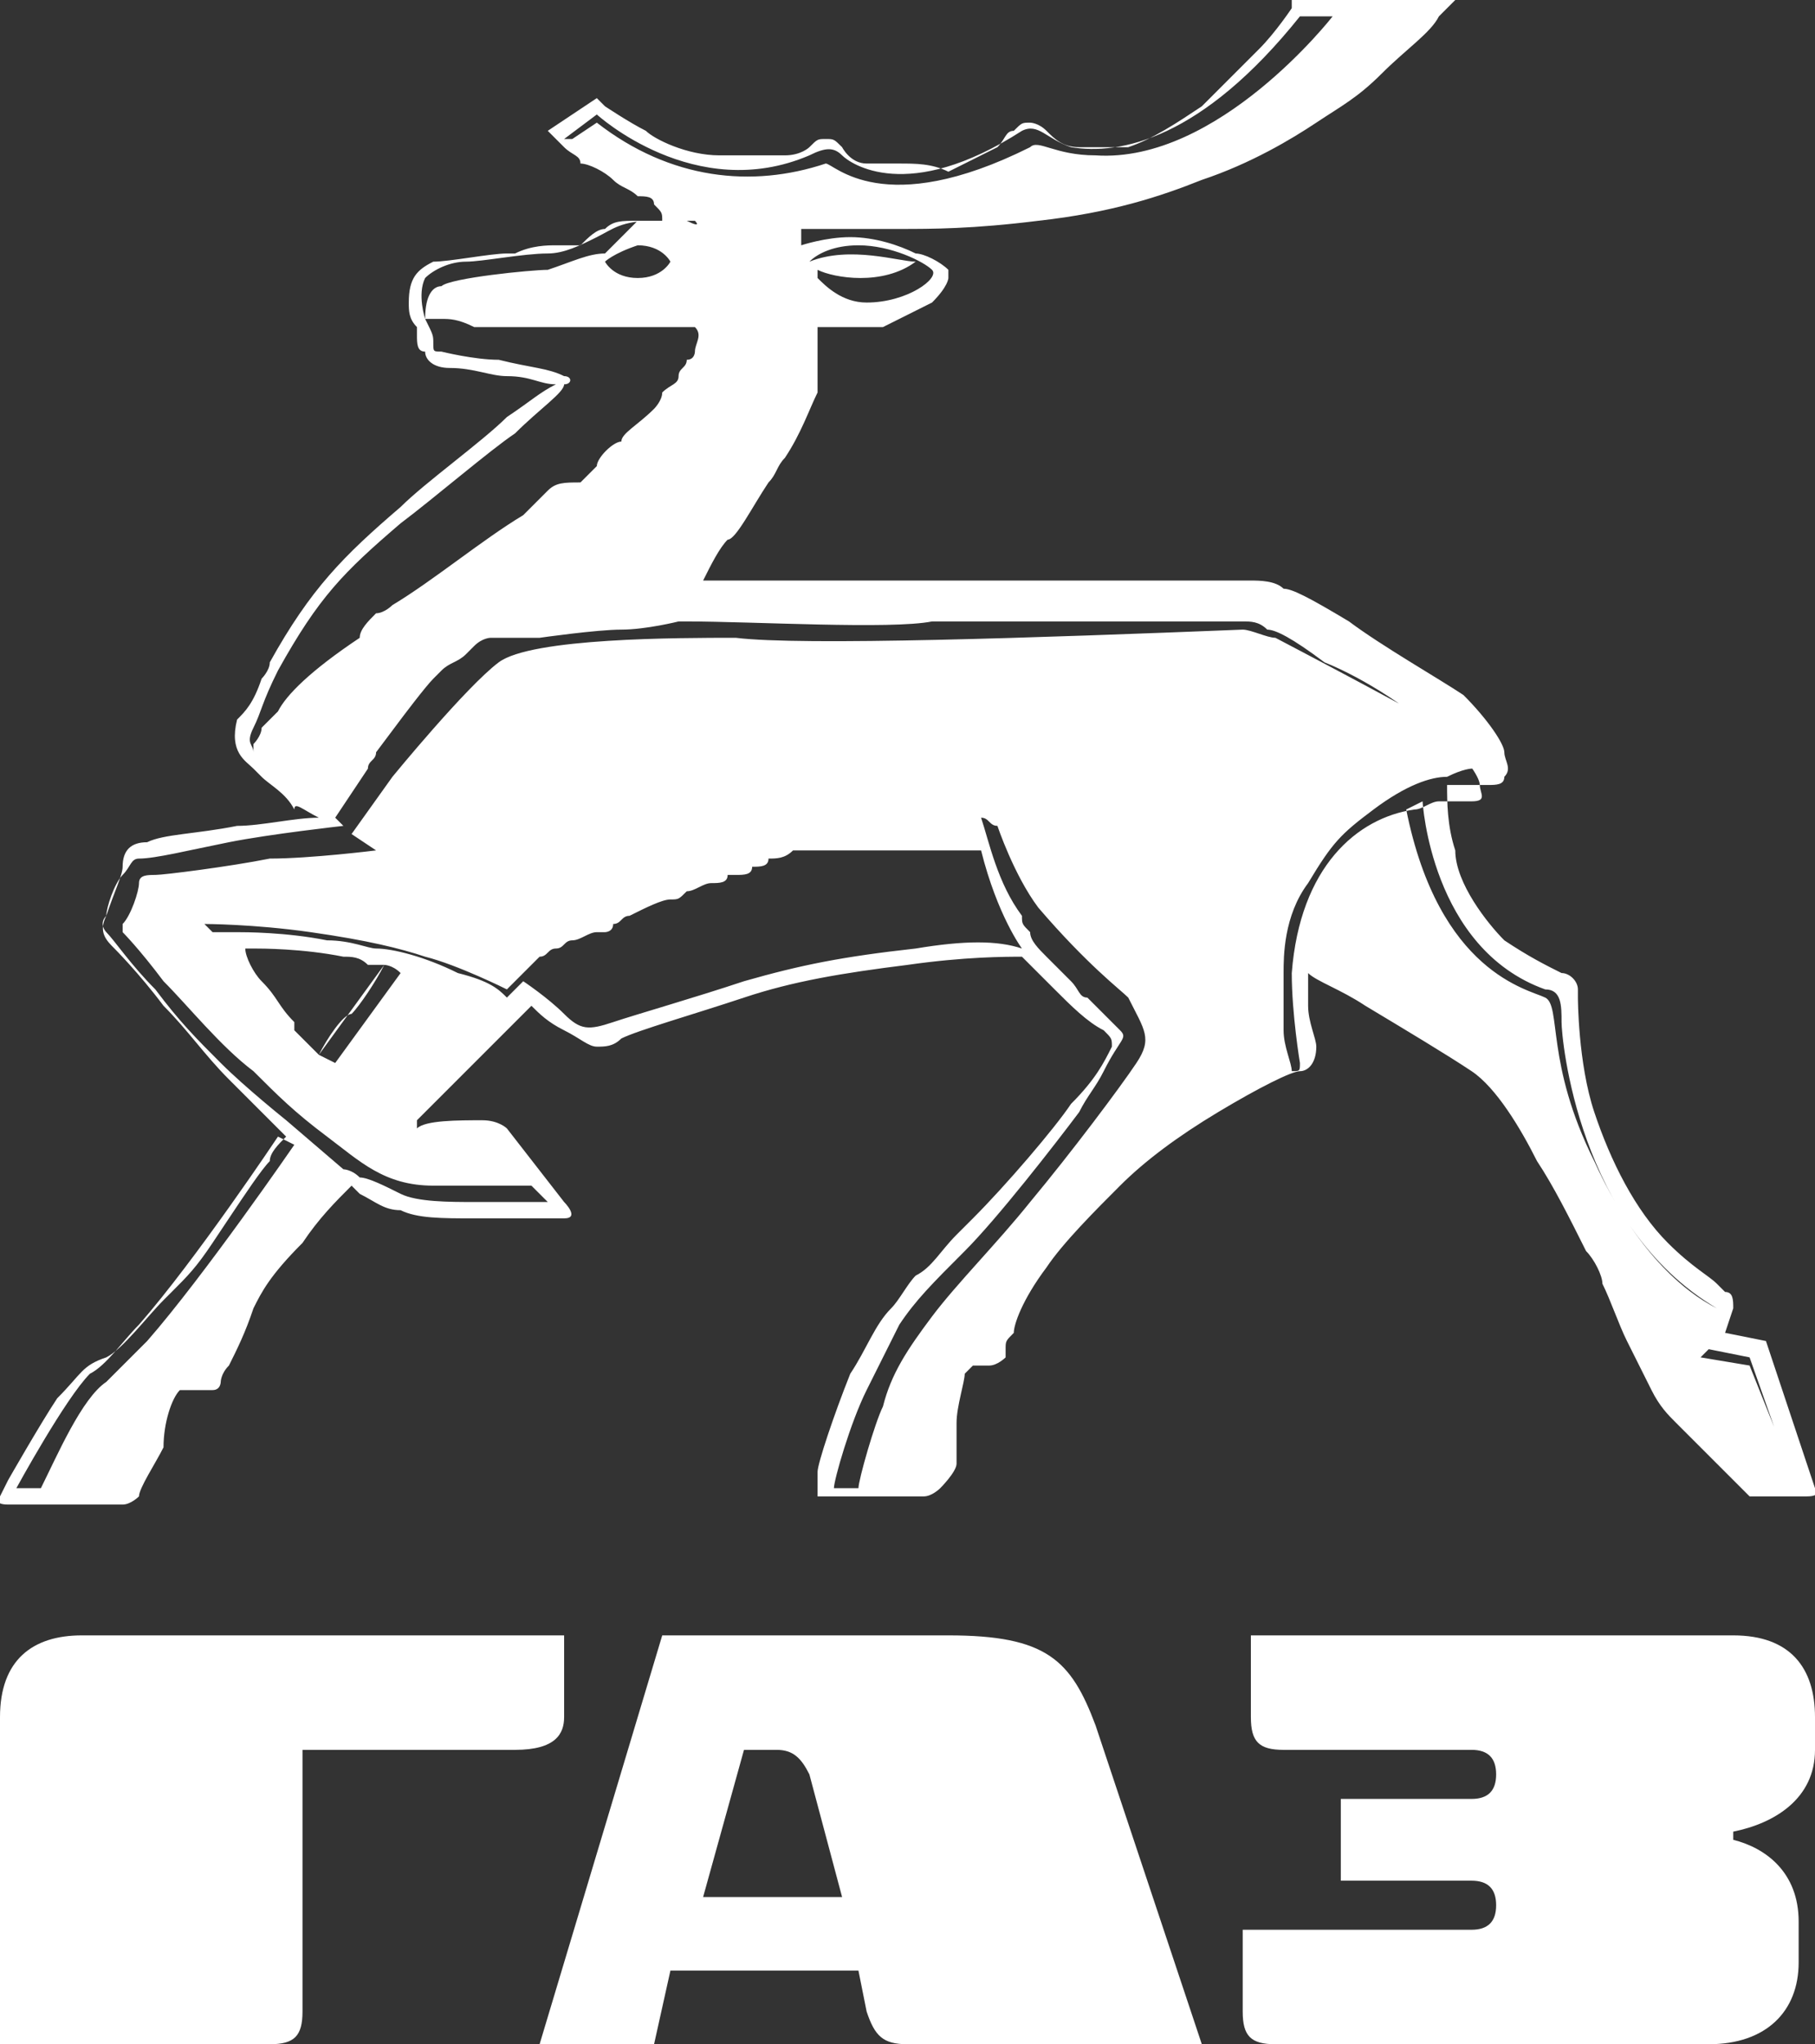 <svg id="Layer_1" xmlns="http://www.w3.org/2000/svg" viewBox="0 0 22.2 25"><rect x="0" y="0" width="22.2" height="25" fill="#333333" stroke="none"/><style>.st0{fill:#fff}</style><path class="st0" d="M22.2 21.4V21c0-.6-.3-1-1-1h-5.9v1c0 .3.1.4.4.4H18c.2 0 .3.1.3.3 0 .2-.1.3-.3.3h-1.6v1H18c.2 0 .3.1.3.3 0 .2-.1.3-.3.3h-2.8v1c0 .3.1.4.4.4h5.3c.7 0 1.1-.4 1.1-1v-.5c0-.6-.4-.9-.8-1v-.1c.5-.1 1-.4 1-1zM6.9 21v-1H1c-.6 0-1 .3-1 1v4h3.3c.3 0 .4-.1.4-.4v-3.2h2.6c.5 0 .6-.2.6-.4zm6.5.1c-.3-.8-.6-1.1-1.8-1.1H8.1l-1.5 5H8l.2-.9h2.3l.1.5c.1.3.2.4.5.4h3.6l-1.3-3.9zm-4.8 2.1l.5-1.8h.4c.2 0 .3.1.4.3l.4 1.5H8.6zm13.6-5l-.6-1.8-.5-.1.1-.3c0-.1 0-.2-.1-.2l-.1-.1c-.1-.1-.3-.2-.6-.5-.4-.4-.7-1-.9-1.6-.2-.6-.2-1.4-.2-1.4v-.1c0-.1-.1-.2-.2-.2-.2-.1-.4-.2-.7-.4-.2-.2-.6-.7-.6-1.1-.1-.3-.1-.6-.1-.8h.5c.1 0 .2 0 .2-.1.1-.1 0-.2 0-.3 0-.1-.2-.4-.5-.7-.3-.2-1-.6-1.4-.9-.5-.3-.7-.4-.8-.4-.1-.1-.3-.1-.4-.1H8.6c.1-.2.2-.4.3-.5.1 0 .3-.4.5-.7.1-.1.1-.2.2-.3.2-.3.3-.6.4-.8V4h.8l.6-.3c.2-.2.2-.3.2-.3v-.1c-.1-.1-.3-.2-.4-.2-.2-.1-.5-.2-.8-.2-.3 0-.6.1-.6.1v-.2H11c.4 0 .9 0 1.7-.1.9-.1 1.5-.3 2-.5.6-.2 1.1-.5 1.4-.7.3-.2.5-.3.8-.6.3-.3.6-.5.7-.7l.2-.2h-2v.1s-.2.3-.4.5l-.7.7c-.3.2-.6.4-.9.5h-.6c-.2 0-.3-.1-.4-.2-.1-.1-.2-.1-.2-.1-.1 0-.1 0-.2.1-.1 0-.1.1-.2.2l-.6.3c-.2-.1-.4-.1-.6-.1h-.4c-.2 0-.3-.2-.3-.2-.1-.1-.1-.1-.2-.1s-.1 0-.2.1c0 0-.1.1-.3.1h-.8c-.4 0-.8-.2-.9-.3-.2-.1-.5-.3-.5-.3l-.1-.1-.6.4.2.2c.1.1.2.1.2.2.1 0 .3.1.4.2.1.1.2.1.3.2.1 0 .2 0 .2.1.1.1.1.1.1.2h-.3c-.2 0-.3 0-.4.1-.1 0-.2.1-.3.2h-.3c-.1 0-.3 0-.5.1h-.1c-.2 0-.7.1-.9.1-.2.1-.3.2-.3.5 0 .1 0 .2.1.3v.1c0 .1 0 .2.1.2 0 .1.1.2.3.2.3 0 .5.1.7.1.3 0 .4.1.6.1-.2.1-.3.2-.6.4-.3.3-1 .8-1.3 1.1-.7.6-1.1 1-1.6 1.9 0 .1-.1.2-.1.2-.1.3-.2.4-.3.5-.1.4.1.5.2.6l.1.1c.1.1.3.2.4.4 0-.1.1 0 .3.1-.3 0-.7.1-1 .1-.5.1-.9.1-1.1.2-.2 0-.3.1-.3.3 0 .1-.1.3-.2.6-.1.2 0 .3.1.4 0 0 .3.3.6.7.3.3.5.6.8.9l.7.7c-.1.1-.2.2-.2.3-.1.1-.3.4-.5.7l-.2.3c-.2.3-.3.4-.5.6l-.1.1c-.2.2-.5.6-.7.7-.3.1-.3.2-.6.5-.2.3-.6 1-.6 1l-.1.2s-.1.1.1.1h1.4c.1 0 .2-.1.2-.1 0-.1.2-.4.3-.6 0-.3.1-.6.2-.7h.4c.1 0 .1-.1.1-.1s0-.1.1-.2c.1-.2.2-.4.3-.7.1-.2.2-.4.6-.8.2-.3.4-.5.6-.7l.1.1c.2.1.3.2.5.2.2.1.5.1.9.1h1.1c.2 0 0-.2 0-.2l-.7-.9s-.1-.1-.3-.1c-.3 0-.7 0-.8.1v-.1l.7-.7.2-.2.5-.5c.1.1.2.2.4.3.2.1.3.2.4.2.1 0 .2 0 .3-.1.2-.1.9-.3 1.5-.5s1.2-.3 2-.4c.7-.1 1.2-.1 1.4-.1l.4.4c.2.2.4.4.6.5.1.1.1.1.1.2-.1.2-.2.4-.5.7-.2.3-.8 1-1.2 1.4l-.2.2c-.2.2-.3.4-.5.5-.1.1-.2.3-.3.4-.2.2-.3.5-.5.8-.2.5-.4 1.1-.4 1.2v.3h1.3c.1 0 .2-.1.2-.1s.2-.2.2-.3v-.5c0-.2.1-.5.1-.6l.1-.1h.2c.1 0 .2-.1.2-.1v-.1c0-.1 0-.1.1-.2 0-.1.1-.4.4-.8.2-.3.6-.7.9-1 .3-.3.7-.6 1.2-.9.5-.3.9-.5 1-.5.1 0 .2-.1.2-.3 0-.1-.1-.3-.1-.5v-.4c.1.1.4.2.7.4.5.3 1 .6 1.3.8.3.2.6.7.8 1.1.2.3.4.7.6 1.1.1.1.2.3.2.4.1.2.2.5.3.7l.3.6c.1.2.2.3.3.4l.3.3.5.5.1.1h.7c.2 0 .1-.1.1-.1zM9.9 3.2c.1-.1.3-.2.6-.2.4 0 .8.2.9.3.1.1-.3.4-.8.4-.3 0-.5-.2-.6-.3v-.1c.2.1.8.2 1.2-.1-.2 0-.8-.2-1.3 0 0 0-.1 0 0 0zM7.3 1.5l-.3.2h-.1l.4-.3s1.2 1.1 2.6.5c.2-.1.3-.1.4 0 .1.1.8.6 2.2-.3.2-.1.3.1.6.2.6.1 1.6-.1 2.8-1.6h.4S14.9 2 13.4 1.9c-.5 0-.7-.2-.8-.1-1.8.9-2.4.2-2.5.2-.9.3-1.9.2-2.8-.5zM3.4 8.7l-.2.2c0 .1-.1.2-.1.2v.1c0-.1-.1-.1 0-.3.1-.2.1-.3.3-.7.5-.9.8-1.2 1.5-1.8.4-.3 1.1-.9 1.4-1.1.3-.3.6-.5.6-.6.1 0 .1-.1 0-.1-.2-.1-.4-.1-.8-.2-.3 0-.7-.1-.7-.1-.1 0-.1 0-.1-.1s0-.1-.1-.3c0 0-.1-.3 0-.5.1-.1.3-.2.5-.2s.7-.1 1-.1c.2 0 .4-.1.6-.2.2-.1.3-.2.7-.2h.5s.1.1-.1 0h-.6l-.4.4c-.2 0-.4.1-.7.2-.2 0-1.2.1-1.3.2-.1 0-.2.1-.2.4h.2c.1 0 .2 0 .4.1h2.7c.1.1 0 .2 0 .3 0 0 0 .1-.1.1 0 .1-.1.1-.1.2s-.1.1-.2.2c0 .1-.1.2-.1.2-.2.2-.4.3-.4.4-.1 0-.3.2-.3.3l-.2.2c-.2 0-.3 0-.4.1l-.3.3c-.5.3-1.1.8-1.6 1.1 0 0-.1.1-.2.1-.1.1-.2.2-.2.3-.6.4-.9.7-1 .9zm4.8-5.5s-.1.2-.4.2c-.3 0-.4-.2-.4-.2s.1-.1.4-.2c.3 0 .4.2.4.2zM1.8 16.4l-.5.5c-.3.2-.6.9-.8 1.3H.2s.6-1.1.9-1.4c.2-.1.4-.4.6-.6.7-.8 1.7-2.3 1.7-2.3l.2.1s-1.1 1.6-1.8 2.4zm9.4-4.8c-.9.1-1.4.2-2.1.4-.6.2-1.3.4-1.6.5-.3.1-.4.1-.6-.1-.2-.2-.5-.4-.5-.4l-.2.2c-.1-.1-.2-.2-.6-.3-.4-.2-.8-.3-1-.3-.1 0-.3-.1-.6-.1-.5-.1-1-.1-1.1-.1h-.3l-.1-.1s.6 0 1.3.1 1.1.2 1.4.3c.4.1 1 .4 1 .4l.2-.2.1-.1.1-.1c.1 0 .1-.1.2-.1s.1-.1.2-.1.2-.1.3-.1h.1s.1 0 .1-.1c.1 0 .1-.1.2-.1.2-.1.4-.2.5-.2.1 0 .1 0 .2-.1.1 0 .2-.1.3-.1.1 0 .2 0 .2-.1H9c.1 0 .2 0 .2-.1.1 0 .2 0 .2-.1.1 0 .2 0 .3-.1H12c.2.8.5 1.2.5 1.2-.3-.1-.7-.1-1.3 0zm-6.5.2s.1 0 .2.1L4.1 13l-.2-.1.8-1.1zm-.8 1.1s-.1-.1 0 0l-.3-.3v-.1c-.2-.2-.2-.3-.4-.5-.1-.1-.2-.3-.2-.4h.1c.1 0 .6 0 1.1.1.1 0 .2 0 .3.1h.2c-.1.2-.3.5-.4.6-.1 0-.3.3-.4.5zm10 .1c-.2.3-.8 1.1-1.3 1.7-.4.5-.9 1-1.2 1.4-.3.4-.5.7-.6 1.1-.1.2-.3.9-.3 1h-.3c0-.1.2-.8.4-1.2l.4-.8c.2-.3.4-.5.8-.9s1.1-1.3 1.4-1.7c.1-.2.2-.3.3-.5.2-.4.3-.4.2-.5l-.4-.4c-.1 0-.1-.1-.2-.2l-.1-.1-.1-.1-.1-.1c-.1-.1-.2-.2-.2-.3-.1-.1-.1-.1-.1-.2-.3-.4-.4-.9-.5-1.2.1 0 .1.1.2.1 0 0 .2.6.5 1 .6.7 1 1 1.1 1.1.2.4.3.5.1.8zm1.9-1.1c0 .5.1 1.1.1 1.1 0 .1 0 .1-.1.1 0-.1-.1-.3-.1-.5v-.7c0-.2 0-.7.3-1.1.3-.5.4-.6.8-.9.4-.3.7-.4.9-.4.2-.1.3-.1.3-.1.1 0-.1-.3-.2-.4-.1-.1-2.2-1.2-2.2-1.2-.1 0-.3-.1-.4-.1-2.5.1-5.4.2-6.2.1-.7 0-2.5 0-2.9.3-.4.3-1.3 1.4-1.3 1.4l-.5.7.3.2s-.8.1-1.3.1c-.5.1-1.3.2-1.4.2-.1 0-.2 0-.2.1s-.1.4-.2.5v.1s.2.2.5.6c.3.3.7.8 1.1 1.1.3.3.5.5.9.8.4.3.7.6 1.3.6h1.2l.2.2h-.9c-.3 0-.7 0-.9-.1-.2-.1-.4-.2-.5-.2-.1-.1-.2-.1-.2-.1l-.7-.6s-.5-.4-.8-.7c-.3-.3-.5-.5-.8-.9-.3-.3-.5-.6-.6-.7 0 0-.1-.1 0-.2 0-.1.1-.4.2-.5.1-.1.1-.2.2-.2.2 0 .6-.1 1.1-.2.5-.1 1.4-.2 1.4-.2l-.1-.1.4-.6c0-.1.1-.1.1-.2l.3-.4s.3-.4.4-.5l.1-.1c.1-.1.2-.1.3-.2l.1-.1c.1-.1.2-.1.2-.1h.6s.7-.1 1-.1c.3 0 .7-.1.7-.1h.1c.8 0 2.5.1 3 0h3.8c.1 0 .2 0 .3.1.1 0 .3.1.7.4.5.2 1.1.6 1.4.9.3.2.5.5.5.6 0 .1.1.2-.1.2h-.4c-.1 0-.2.1-.3.1-.7.1-1.4.7-1.5 2zm3.7 2.3c-.6-1.2-.4-1.9-.6-2-.2-.1-1.3-.3-1.7-2.3l.2-.1s.1 1.8 1.5 2.3c.2 0 .2.2.2.4S19.3 15 21 16c-.4-.2-1-.7-1.5-1.8zm2.5 4l-.6-1.5-.6-.1.1-.1.5.1.6 1.7z"/></svg>